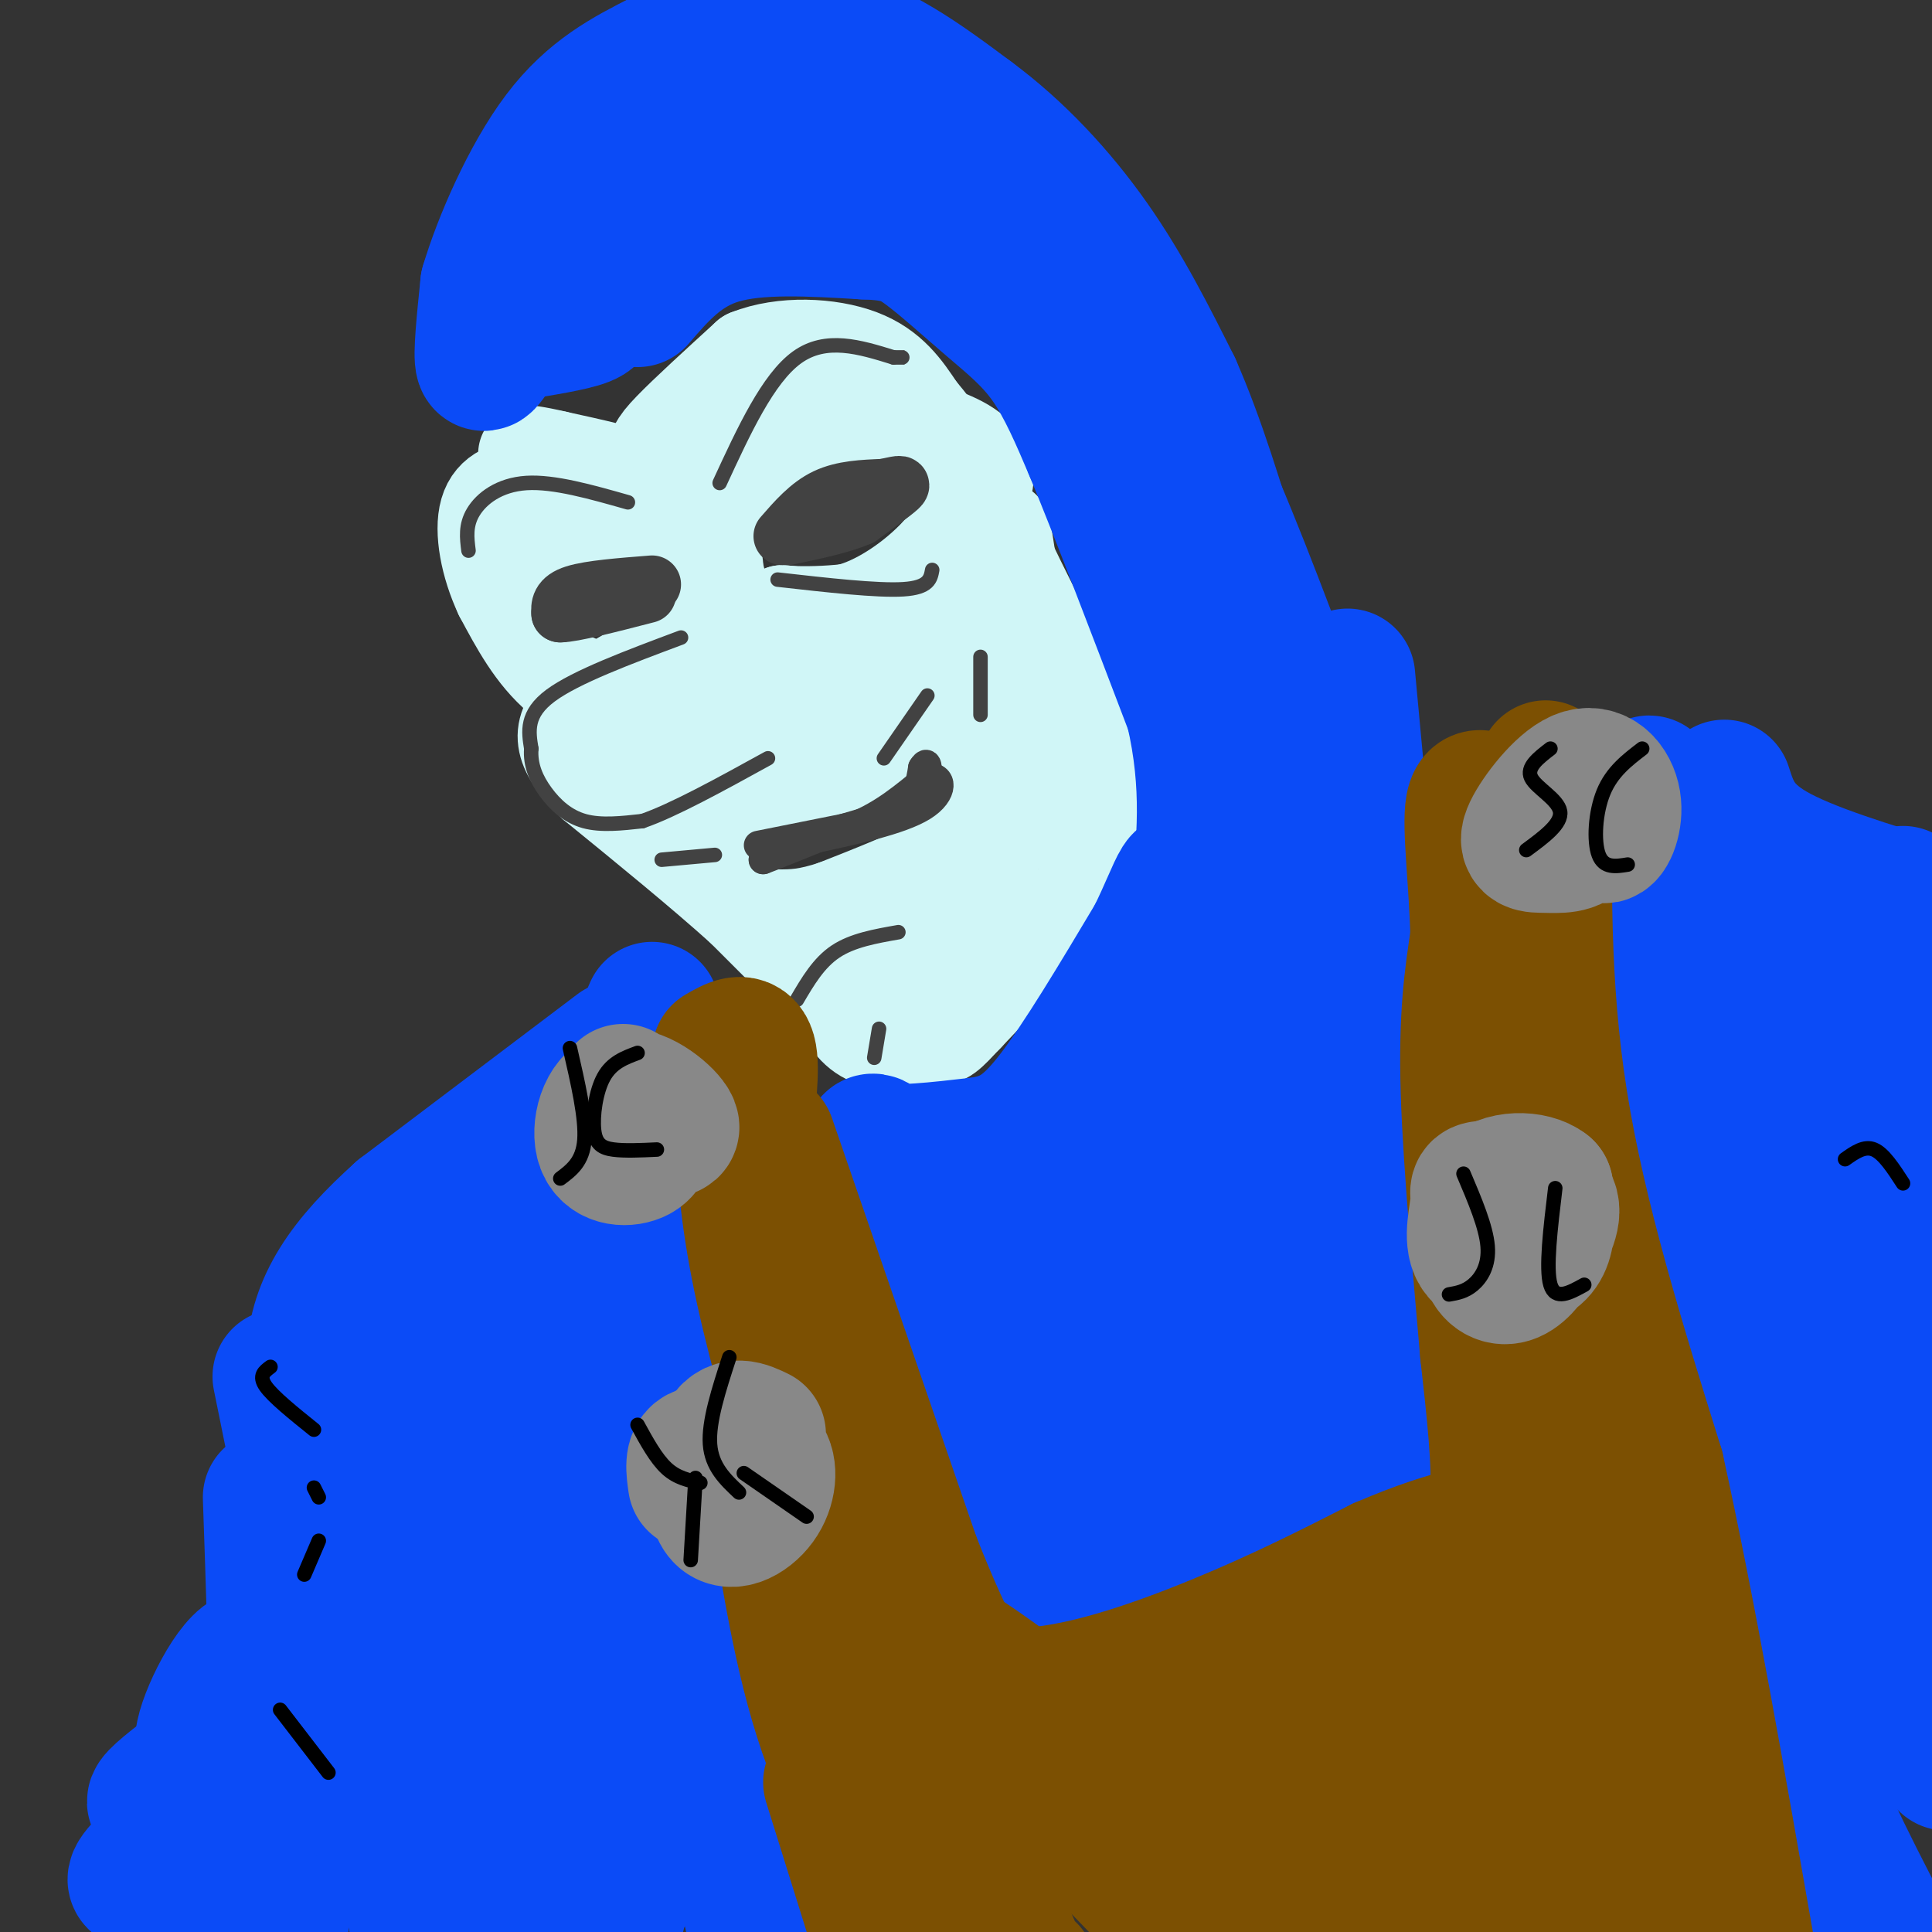 <svg viewBox='0 0 400 400' version='1.1' xmlns='http://www.w3.org/2000/svg' xmlns:xlink='http://www.w3.org/1999/xlink'><rect x="0" y="0" width="400" height="400" fill="#333333" stroke="none"/><g fill='none' stroke='#D0F6F7' stroke-width='20' stroke-linecap='round' stroke-linejoin='round'><path d='M149,146c-2.500,0.083 -5.000,0.167 -6,2c-1.000,1.833 -0.500,5.417 0,9'/><path d='M143,157c2.202,2.464 7.708,4.125 11,2c3.292,-2.125 4.369,-8.036 6,-11c1.631,-2.964 3.815,-2.982 6,-3'/><path d='M166,145c3.289,-0.911 8.511,-1.689 12,-1c3.489,0.689 5.244,2.844 7,5'/><path d='M185,149c1.453,-0.215 1.585,-3.254 0,-6c-1.585,-2.746 -4.888,-5.201 -7,-7c-2.112,-1.799 -3.032,-2.943 -6,-3c-2.968,-0.057 -7.984,0.971 -13,2'/><path d='M159,135c-4.048,0.250 -7.667,-0.125 -9,1c-1.333,1.125 -0.381,3.750 0,3c0.381,-0.750 0.190,-4.875 0,-9'/><path d='M150,130c-0.356,-4.333 -1.244,-10.667 -3,-15c-1.756,-4.333 -4.378,-6.667 -7,-9'/><path d='M140,106c-1.578,-2.511 -2.022,-4.289 -6,-6c-3.978,-1.711 -11.489,-3.356 -19,-5'/><path d='M115,95c-4.467,-1.044 -6.133,-1.156 -6,-1c0.133,0.156 2.067,0.578 4,1'/><path d='M138,102c-0.822,-2.622 -1.644,-5.244 -2,-7c-0.356,-1.756 -0.244,-2.644 3,-6c3.244,-3.356 9.622,-9.178 16,-15'/><path d='M155,74c7.067,-2.822 16.733,-2.378 23,0c6.267,2.378 9.133,6.689 12,11'/><path d='M190,85c4.429,5.202 9.500,12.708 10,14c0.500,1.292 -3.571,-3.631 -8,-6c-4.429,-2.369 -9.214,-2.185 -14,-2'/><path d='M178,91c-6.622,-0.756 -16.178,-1.644 -21,0c-4.822,1.644 -4.911,5.822 -5,10'/><path d='M152,101c0.750,-1.268 5.126,-9.439 6,-9c0.874,0.439 -1.756,9.489 -3,12c-1.244,2.511 -1.104,-1.516 0,-5c1.104,-3.484 3.173,-6.424 8,-8c4.827,-1.576 12.414,-1.788 20,-2'/><path d='M183,89c4.881,-0.369 7.083,-0.292 11,1c3.917,1.292 9.548,3.798 10,8c0.452,4.202 -4.274,10.101 -9,16'/><path d='M195,114c-4.467,5.111 -11.133,9.889 -17,12c-5.867,2.111 -10.933,1.556 -16,1'/><path d='M162,127c1.689,0.333 13.911,0.667 22,-2c8.089,-2.667 12.044,-8.333 16,-14'/><path d='M200,111c4.857,3.524 9.000,19.333 10,20c1.000,0.667 -1.143,-13.810 -2,-19c-0.857,-5.190 -0.429,-1.095 0,3'/><path d='M208,115c2.667,5.833 9.333,18.917 16,32'/><path d='M224,147c2.833,10.500 1.917,20.750 1,31'/><path d='M225,178c0.200,6.067 0.200,5.733 -4,10c-4.200,4.267 -12.600,13.133 -21,22'/><path d='M200,210c-4.202,4.452 -4.208,4.583 -7,5c-2.792,0.417 -8.369,1.119 -12,0c-3.631,-1.119 -5.315,-4.060 -7,-7'/><path d='M174,208c-4.500,-4.500 -12.250,-12.250 -20,-20'/><path d='M154,188c-8.500,-7.667 -19.750,-16.833 -31,-26'/><path d='M123,162c-6.600,-6.711 -7.600,-10.489 -3,-15c4.600,-4.511 14.800,-9.756 25,-15'/><path d='M145,132c5.265,-3.306 5.927,-4.071 3,-1c-2.927,3.071 -9.444,9.978 -12,15c-2.556,5.022 -1.150,8.160 -1,7c0.150,-1.160 -0.957,-6.617 -2,-8c-1.043,-1.383 -2.021,1.309 -3,4'/><path d='M130,149c-0.764,1.777 -1.174,4.219 0,6c1.174,1.781 3.931,2.903 6,2c2.069,-0.903 3.448,-3.829 0,-7c-3.448,-3.171 -11.724,-6.585 -20,-10'/><path d='M116,140c-5.333,-4.500 -8.667,-10.750 -12,-17'/><path d='M104,123c-2.893,-6.167 -4.125,-13.083 -3,-17c1.125,-3.917 4.607,-4.833 8,-5c3.393,-0.167 6.696,0.417 10,1'/><path d='M119,102c4.905,1.738 12.167,5.583 10,7c-2.167,1.417 -13.762,0.405 -19,2c-5.238,1.595 -4.119,5.798 -3,10'/><path d='M107,121c1.533,-0.711 6.867,-7.489 13,-10c6.133,-2.511 13.067,-0.756 20,1'/><path d='M140,112c4.667,1.000 6.333,3.000 8,5'/><path d='M193,137c4.489,11.911 8.978,23.822 9,21c0.022,-2.822 -4.422,-20.378 -4,-22c0.422,-1.622 5.711,12.689 11,27'/><path d='M209,163c-0.156,7.089 -6.044,11.311 -13,15c-6.956,3.689 -14.978,6.844 -23,10'/><path d='M173,188c-5.833,2.000 -8.917,2.000 -12,2'/><path d='M153,168c3.583,0.000 7.167,0.000 13,-3c5.833,-3.000 13.917,-9.000 22,-15'/><path d='M188,150c8.044,-2.644 17.156,-1.756 20,4c2.844,5.756 -0.578,16.378 -4,27'/><path d='M204,181c-2.408,6.581 -6.428,9.534 -5,6c1.428,-3.534 8.302,-13.555 8,-13c-0.302,0.555 -7.782,11.685 -12,17c-4.218,5.315 -5.174,4.816 -7,3c-1.826,-1.816 -4.522,-4.947 -5,-5c-0.478,-0.053 1.261,2.974 3,6'/><path d='M186,195c1.000,1.833 2.000,3.417 3,5'/></g>
<g fill='none' stroke='#424242' stroke-width='12' stroke-linecap='round' stroke-linejoin='round'><path d='M162,111c2.750,-3.167 5.500,-6.333 9,-8c3.500,-1.667 7.750,-1.833 12,-2'/><path d='M183,101c2.889,-0.578 4.111,-1.022 3,0c-1.111,1.022 -4.556,3.511 -8,6'/><path d='M178,107c-3.833,1.667 -9.417,2.833 -15,4'/><path d='M135,121c-6.417,0.500 -12.833,1.000 -16,2c-3.167,1.000 -3.083,2.500 -3,4'/><path d='M116,127c2.500,0.000 10.250,-2.000 18,-4'/></g>
<g fill='none' stroke='#424242' stroke-width='6' stroke-linecap='round' stroke-linejoin='round'><path d='M157,175c0.000,0.000 20.000,-4.000 20,-4'/><path d='M177,171c5.833,-2.333 10.417,-6.167 15,-10'/><path d='M192,161c3.178,-0.533 3.622,3.133 -1,6c-4.622,2.867 -14.311,4.933 -24,7'/><path d='M167,174c-5.500,1.833 -7.250,2.917 -9,4'/><path d='M158,178c1.000,-0.333 8.000,-3.167 15,-6'/><path d='M173,172c5.267,-1.689 10.933,-2.911 14,-5c3.067,-2.089 3.533,-5.044 4,-8'/><path d='M191,159c0.833,-1.333 0.917,-0.667 1,0'/></g>
<g fill='none' stroke='#424242' stroke-width='3' stroke-linecap='round' stroke-linejoin='round'><path d='M141,132c-10.917,4.083 -21.833,8.167 -27,12c-5.167,3.833 -4.583,7.417 -4,11'/><path d='M110,155c-0.274,3.381 1.042,6.333 3,9c1.958,2.667 4.560,5.048 8,6c3.440,0.952 7.720,0.476 12,0'/><path d='M133,170c6.333,-2.167 16.167,-7.583 26,-13'/><path d='M149,100c5.000,-10.833 10.000,-21.667 16,-26c6.000,-4.333 13.000,-2.167 20,0'/><path d='M185,74c3.500,0.000 2.250,0.000 1,0'/><path d='M130,104c-7.667,-2.178 -15.333,-4.356 -21,-4c-5.667,0.356 -9.333,3.244 -11,6c-1.667,2.756 -1.333,5.378 -1,8'/><path d='M161,120c10.333,1.167 20.667,2.333 26,2c5.333,-0.333 5.667,-2.167 6,-4'/><path d='M183,157c0.000,0.000 9.000,-13.000 9,-13'/><path d='M203,136c0.000,0.000 0.000,12.000 0,12'/><path d='M148,177c0.000,0.000 -11.000,1.000 -11,1'/><path d='M165,207c2.250,-3.833 4.500,-7.667 8,-10c3.500,-2.333 8.250,-3.167 13,-4'/><path d='M181,219c0.000,0.000 1.000,-6.000 1,-6'/></g>
<g fill='none' stroke='#0B4BF7' stroke-width='28' stroke-linecap='round' stroke-linejoin='round'><path d='M120,52c2.378,5.311 4.756,10.622 7,9c2.244,-1.622 4.356,-10.178 7,-14c2.644,-3.822 5.822,-2.911 9,-2'/><path d='M143,45c7.133,-1.378 20.467,-3.822 30,-3c9.533,0.822 15.267,4.911 21,9'/><path d='M194,51c3.500,1.500 1.750,0.750 0,0'/><path d='M132,62c4.583,-5.333 9.167,-10.667 17,-13c7.833,-2.333 18.917,-1.667 30,-1'/><path d='M179,48c6.960,0.219 9.360,1.265 13,4c3.640,2.735 8.518,7.159 13,11c4.482,3.841 8.566,7.097 12,12c3.434,4.903 6.217,11.451 9,18'/><path d='M226,93c5.000,12.000 13.000,33.000 21,54'/><path d='M247,147c3.667,15.667 2.333,27.833 1,40'/><path d='M121,63c1.250,1.000 2.500,2.000 0,3c-2.500,1.000 -8.750,2.000 -15,3'/><path d='M106,69c-3.711,2.511 -5.489,7.289 -6,6c-0.511,-1.289 0.244,-8.644 1,-16'/><path d='M101,59c2.556,-8.667 8.444,-22.333 15,-31c6.556,-8.667 13.778,-12.333 21,-16'/><path d='M137,12c9.222,-4.356 21.778,-7.244 33,-5c11.222,2.244 21.111,9.622 31,17'/><path d='M201,24c9.622,7.089 18.178,16.311 25,26c6.822,9.689 11.911,19.844 17,30'/><path d='M243,80c5.000,11.333 9.000,24.667 13,38'/><path d='M150,25c0.051,1.156 0.103,2.311 -2,3c-2.103,0.689 -6.359,0.911 3,2c9.359,1.089 32.333,3.044 43,5c10.667,1.956 9.026,3.911 15,11c5.974,7.089 19.564,19.311 28,30c8.436,10.689 11.718,19.844 15,29'/><path d='M252,105c6.333,14.833 14.667,37.417 23,60'/><path d='M275,165c4.500,14.167 4.250,19.583 4,25'/><path d='M279,140c0.000,0.000 4.000,43.000 4,43'/><path d='M283,183c-0.167,20.000 -2.583,48.500 -5,77'/><path d='M278,260c0.556,19.089 4.444,28.311 6,31c1.556,2.689 0.778,-1.156 0,-5'/><path d='M282,195c0.000,0.000 9.000,90.000 9,90'/><path d='M291,285c2.067,18.222 2.733,18.778 -1,20c-3.733,1.222 -11.867,3.111 -20,5'/><path d='M270,310c-4.356,1.889 -5.244,4.111 -14,7c-8.756,2.889 -25.378,6.444 -42,10'/><path d='M214,327c-7.022,3.244 -3.578,6.356 -5,-2c-1.422,-8.356 -7.711,-28.178 -14,-48'/><path d='M195,277c-4.167,-14.167 -7.583,-25.583 -11,-37'/><path d='M184,240c-3.089,-6.156 -5.311,-3.044 -2,-2c3.311,1.044 12.156,0.022 21,-1'/><path d='M203,237c5.667,-0.911 9.333,-2.689 15,-10c5.667,-7.311 13.333,-20.156 21,-33'/><path d='M239,194c5.000,-10.024 7.000,-18.584 6,-4c-1.000,14.584 -5.000,52.311 0,47c5.000,-5.311 19.000,-53.660 23,-64c4.000,-10.340 -2.000,17.330 -8,45'/><path d='M260,218c-1.993,14.500 -2.976,28.249 -1,12c1.976,-16.249 6.912,-62.495 8,-53c1.088,9.495 -1.673,74.732 -4,98c-2.327,23.268 -4.222,4.567 -6,-2c-1.778,-6.567 -3.440,-0.999 -4,-8c-0.560,-7.001 -0.017,-26.572 -2,-25c-1.983,1.572 -6.491,24.286 -11,47'/><path d='M240,287c-2.538,8.273 -3.382,5.454 -5,-8c-1.618,-13.454 -4.010,-37.544 -7,-43c-2.990,-5.456 -6.579,7.722 -8,19c-1.421,11.278 -0.672,20.655 1,28c1.672,7.345 4.269,12.659 5,12c0.731,-0.659 -0.404,-7.292 -4,-16c-3.596,-8.708 -9.651,-19.491 -13,-23c-3.349,-3.509 -3.990,0.255 -1,10c2.990,9.745 9.613,25.470 13,33c3.387,7.530 3.539,6.866 5,6c1.461,-0.866 4.230,-1.933 7,-3'/><path d='M233,302c1.810,-4.789 2.836,-15.263 4,-17c1.164,-1.737 2.467,5.263 4,9c1.533,3.737 3.295,4.211 6,2c2.705,-2.211 6.352,-7.105 10,-12'/><path d='M135,209c-1.333,3.000 -2.667,6.000 -2,20c0.667,14.000 3.333,39.000 6,64'/><path d='M139,293c3.500,26.500 9.250,60.750 15,95'/><path d='M154,388c3.167,17.833 3.583,14.917 4,12'/><path d='M128,217c0.000,0.000 -45.000,34.000 -45,34'/><path d='M83,251c-11.444,10.267 -17.556,18.933 -18,30c-0.444,11.067 4.778,24.533 10,38'/><path d='M75,319c3.667,20.500 7.833,52.750 12,85'/><path d='M58,285c4.417,21.917 8.833,43.833 14,63c5.167,19.167 11.083,35.583 17,52'/><path d='M89,398c-9.656,-19.423 -19.313,-38.847 -24,-59c-4.687,-20.153 -4.405,-41.037 -2,-33c2.405,8.037 6.932,44.993 12,64c5.068,19.007 10.678,20.064 14,25c3.322,4.936 4.356,13.752 4,-13c-0.356,-26.752 -2.102,-89.072 -2,-107c0.102,-17.928 2.051,8.536 4,35'/><path d='M95,310c1.333,14.244 2.667,32.356 6,48c3.333,15.644 8.667,28.822 14,42'/><path d='M128,396c-7.719,-20.576 -15.438,-41.153 -24,-73c-8.562,-31.847 -17.965,-74.965 -10,-54c7.965,20.965 33.300,106.013 36,120c2.700,13.987 -17.235,-43.086 -26,-75c-8.765,-31.914 -6.360,-38.669 -3,-37c3.360,1.669 7.674,11.763 12,25c4.326,13.237 8.663,29.619 13,46'/><path d='M126,348c-1.194,-19.032 -10.680,-89.612 -12,-107c-1.320,-17.388 5.525,18.415 9,31c3.475,12.585 3.581,1.951 4,-3c0.419,-4.951 1.151,-4.217 0,-9c-1.151,-4.783 -4.186,-15.081 -6,-18c-1.814,-2.919 -2.407,1.540 -3,6'/><path d='M118,248c-0.500,1.000 -0.250,0.500 0,0'/><path d='M349,166c-2.267,0.511 -4.533,1.022 -6,-1c-1.467,-2.022 -2.133,-6.578 -1,3c1.133,9.578 4.067,33.289 7,57'/><path d='M349,225c5.071,26.762 14.250,65.167 18,89c3.750,23.833 2.071,33.095 5,45c2.929,11.905 10.464,26.452 18,41'/><path d='M357,163c1.417,4.417 2.833,8.833 10,13c7.167,4.167 20.083,8.083 33,12'/><path d='M394,185c0.750,40.250 1.500,80.500 3,104c1.500,23.500 3.750,30.250 6,37'/><path d='M387,190c-2.399,28.938 -4.797,57.876 -6,73c-1.203,15.124 -1.209,16.435 2,30c3.209,13.565 9.633,39.383 4,9c-5.633,-30.383 -23.324,-116.967 -23,-117c0.324,-0.033 18.662,86.483 37,173'/><path d='M394,357c-8.125,-12.869 -16.250,-25.738 -21,-41c-4.750,-15.262 -6.125,-32.917 -5,-38c1.125,-5.083 4.750,2.405 11,19c6.250,16.595 15.125,42.298 24,68'/><path d='M398,355c0.000,0.000 2.000,1.000 2,1'/><path d='M56,310c0.631,18.220 1.262,36.440 1,40c-0.262,3.560 -1.417,-7.542 -5,-7c-3.583,0.542 -9.595,12.726 -10,17c-0.405,4.274 4.798,0.637 10,-3'/><path d='M52,357c-4.299,3.683 -20.046,14.392 -20,16c0.046,1.608 15.885,-5.884 15,-3c-0.885,2.884 -18.495,16.144 -19,19c-0.505,2.856 16.095,-4.693 23,-7c6.905,-2.307 4.116,0.626 1,4c-3.116,3.374 -6.558,7.187 -10,11'/><path d='M42,397c-2.167,2.333 -2.583,2.667 -3,3'/><path d='M50,399c3.417,-1.583 6.833,-3.167 8,-3c1.167,0.167 0.083,2.083 -1,4'/></g>
<g fill='none' stroke='#7C5002' stroke-width='28' stroke-linecap='round' stroke-linejoin='round'><path d='M149,218c2.583,-1.500 5.167,-3.000 6,0c0.833,3.000 -0.083,10.500 -1,18'/><path d='M154,236c0.152,7.560 1.030,17.459 4,31c2.970,13.541 8.030,30.722 13,48c4.970,17.278 9.848,34.651 16,50c6.152,15.349 13.576,28.675 21,42'/><path d='M158,251c2.083,12.750 4.167,25.500 12,49c7.833,23.500 21.417,57.750 35,92'/><path d='M205,392c7.167,18.000 7.583,17.000 8,16'/><path d='M161,312c2.750,17.083 5.500,34.167 11,49c5.500,14.833 13.750,27.417 22,40'/><path d='M200,395c-8.917,-23.833 -17.833,-47.667 -16,-55c1.833,-7.333 14.417,1.833 27,11'/><path d='M211,351c11.800,-0.022 27.800,-5.578 41,-11c13.200,-5.422 23.600,-10.711 34,-16'/><path d='M286,324c8.667,-3.714 13.333,-5.000 17,-6c3.667,-1.000 6.333,-1.714 7,-8c0.667,-6.286 -0.667,-18.143 -2,-30'/><path d='M308,280c-1.289,-15.244 -3.511,-38.356 -4,-54c-0.489,-15.644 0.756,-23.822 2,-32'/><path d='M306,194c-0.222,-11.111 -1.778,-22.889 -1,-27c0.778,-4.111 3.889,-0.556 7,3'/><path d='M312,170c3.444,19.044 8.556,65.156 15,103c6.444,37.844 14.222,67.422 22,97'/><path d='M349,370c5.667,22.500 8.833,30.250 12,38'/><path d='M320,159c-0.417,22.417 -0.833,44.833 3,69c3.833,24.167 11.917,50.083 20,76'/><path d='M343,304c6.500,29.500 12.750,65.250 19,101'/><path d='M236,363c0.000,0.000 -12.000,6.000 -12,6'/><path d='M223,369c-3.644,-3.311 -7.289,-6.622 -10,-8c-2.711,-1.378 -4.489,-0.822 1,6c5.489,6.822 18.244,19.911 31,33'/><path d='M245,395c-8.083,-16.333 -16.167,-32.667 -15,-30c1.167,2.667 11.583,24.333 22,46'/><path d='M251,387c-6.822,-14.511 -13.644,-29.022 -16,-32c-2.356,-2.978 -0.244,5.578 4,15c4.244,9.422 10.622,19.711 17,30'/><path d='M265,388c-7.379,-16.973 -14.758,-33.945 -13,-31c1.758,2.945 12.654,25.808 18,34c5.346,8.192 5.141,1.712 0,-12c-5.141,-13.712 -15.217,-34.658 -13,-31c2.217,3.658 16.728,31.919 23,42c6.272,10.081 4.304,1.983 0,-9c-4.304,-10.983 -10.944,-24.852 -11,-28c-0.056,-3.148 6.472,4.426 13,12'/><path d='M282,365c6.456,11.097 16.097,32.841 16,24c-0.097,-8.841 -9.933,-48.267 -7,-46c2.933,2.267 18.636,46.226 21,45c2.364,-1.226 -8.610,-47.636 -8,-54c0.610,-6.364 12.805,27.318 25,61'/><path d='M329,395c-1.212,-9.844 -16.742,-64.955 -16,-68c0.742,-3.045 17.755,45.975 25,64c7.245,18.025 4.723,5.057 0,-13c-4.723,-18.057 -11.647,-41.201 -14,-50c-2.353,-8.799 -0.133,-3.254 3,3c3.133,6.254 7.181,13.215 10,22c2.819,8.785 4.410,19.392 6,30'/><path d='M172,369c0.000,0.000 10.000,32.000 10,32'/><path d='M159,236c0.000,0.000 30.000,87.000 30,87'/><path d='M189,323c8.000,20.333 13.000,27.667 18,35'/></g>
<g fill='none' stroke='#888888' stroke-width='28' stroke-linecap='round' stroke-linejoin='round'><path d='M308,249c-0.418,4.588 -0.835,9.176 0,12c0.835,2.824 2.923,3.883 5,3c2.077,-0.883 4.142,-3.708 6,-7c1.858,-3.292 3.507,-7.051 1,-9c-2.507,-1.949 -9.172,-2.089 -12,-2c-2.828,0.089 -1.818,0.405 -2,3c-0.182,2.595 -1.554,7.469 0,10c1.554,2.531 6.034,2.720 9,2c2.966,-0.720 4.419,-2.349 5,-5c0.581,-2.651 0.291,-6.326 0,-10'/><path d='M320,246c-2.596,-2.093 -9.085,-2.326 -12,1c-2.915,3.326 -2.256,10.211 0,13c2.256,2.789 6.107,1.482 8,0c1.893,-1.482 1.826,-3.138 1,-4c-0.826,-0.862 -2.413,-0.931 -4,-1'/><path d='M157,297c-2.624,-1.267 -5.248,-2.534 -7,1c-1.752,3.534 -2.632,11.870 -1,15c1.632,3.130 5.776,1.055 8,-2c2.224,-3.055 2.530,-7.089 1,-9c-1.530,-1.911 -4.895,-1.698 -7,-1c-2.105,0.698 -2.951,1.880 -3,4c-0.049,2.120 0.700,5.177 2,6c1.300,0.823 3.150,-0.589 5,-2'/><path d='M155,309c0.786,-1.190 0.250,-3.167 -2,-5c-2.250,-1.833 -6.214,-3.524 -8,-3c-1.786,0.524 -1.393,3.262 -1,6'/><path d='M330,164c0.490,4.362 0.980,8.723 2,9c1.020,0.277 2.570,-3.532 2,-7c-0.570,-3.468 -3.261,-6.595 -7,-5c-3.739,1.595 -8.527,7.911 -10,11c-1.473,3.089 0.368,2.952 3,3c2.632,0.048 6.055,0.282 7,-2c0.945,-2.282 -0.587,-7.081 -2,-8c-1.413,-0.919 -2.706,2.040 -4,5'/><path d='M321,170c-0.667,0.833 -0.333,0.417 0,0'/><path d='M129,226c0.754,2.166 1.509,4.332 4,6c2.491,1.668 6.720,2.839 6,1c-0.720,-1.839 -6.389,-6.686 -10,-6c-3.611,0.686 -5.164,6.906 -4,10c1.164,3.094 5.044,3.064 7,2c1.956,-1.064 1.987,-3.161 1,-4c-0.987,-0.839 -2.994,-0.419 -5,0'/><path d='M128,235c-0.667,0.500 0.167,1.750 1,3'/></g>
<g fill='none' stroke='#000000' stroke-width='3' stroke-linecap='round' stroke-linejoin='round'><path d='M132,295c1.917,3.500 3.833,7.000 6,9c2.167,2.000 4.583,2.500 7,3'/><path d='M144,306c0.000,0.000 -1.000,17.000 -1,17'/><path d='M151,281c-2.167,6.667 -4.333,13.333 -4,18c0.333,4.667 3.167,7.333 6,10'/><path d='M154,305c0.000,0.000 13.000,9.000 13,9'/><path d='M118,217c1.667,7.250 3.333,14.500 3,19c-0.333,4.500 -2.667,6.250 -5,8'/><path d='M132,218c-2.667,0.988 -5.333,1.976 -7,5c-1.667,3.024 -2.333,8.083 -2,11c0.333,2.917 1.667,3.690 4,4c2.333,0.310 5.667,0.155 9,0'/><path d='M321,155c-2.511,1.933 -5.022,3.867 -4,6c1.022,2.133 5.578,4.467 6,7c0.422,2.533 -3.289,5.267 -7,8'/><path d='M340,155c-3.133,2.400 -6.267,4.800 -8,9c-1.733,4.200 -2.067,10.200 -1,13c1.067,2.800 3.533,2.400 6,2'/><path d='M303,243c2.333,5.489 4.667,10.978 5,15c0.333,4.022 -1.333,6.578 -3,8c-1.667,1.422 -3.333,1.711 -5,2'/><path d='M322,246c-1.000,8.333 -2.000,16.667 -1,20c1.000,3.333 4.000,1.667 7,0'/><path d='M56,283c-1.250,0.917 -2.500,1.833 -1,4c1.500,2.167 5.750,5.583 10,9'/><path d='M65,308c0.000,0.000 1.000,2.000 1,2'/><path d='M66,319c0.000,0.000 -3.000,7.000 -3,7'/><path d='M58,354c0.000,0.000 10.000,13.000 10,13'/><path d='M382,240c2.000,-1.417 4.000,-2.833 6,-2c2.000,0.833 4.000,3.917 6,7'/></g>
</svg>
